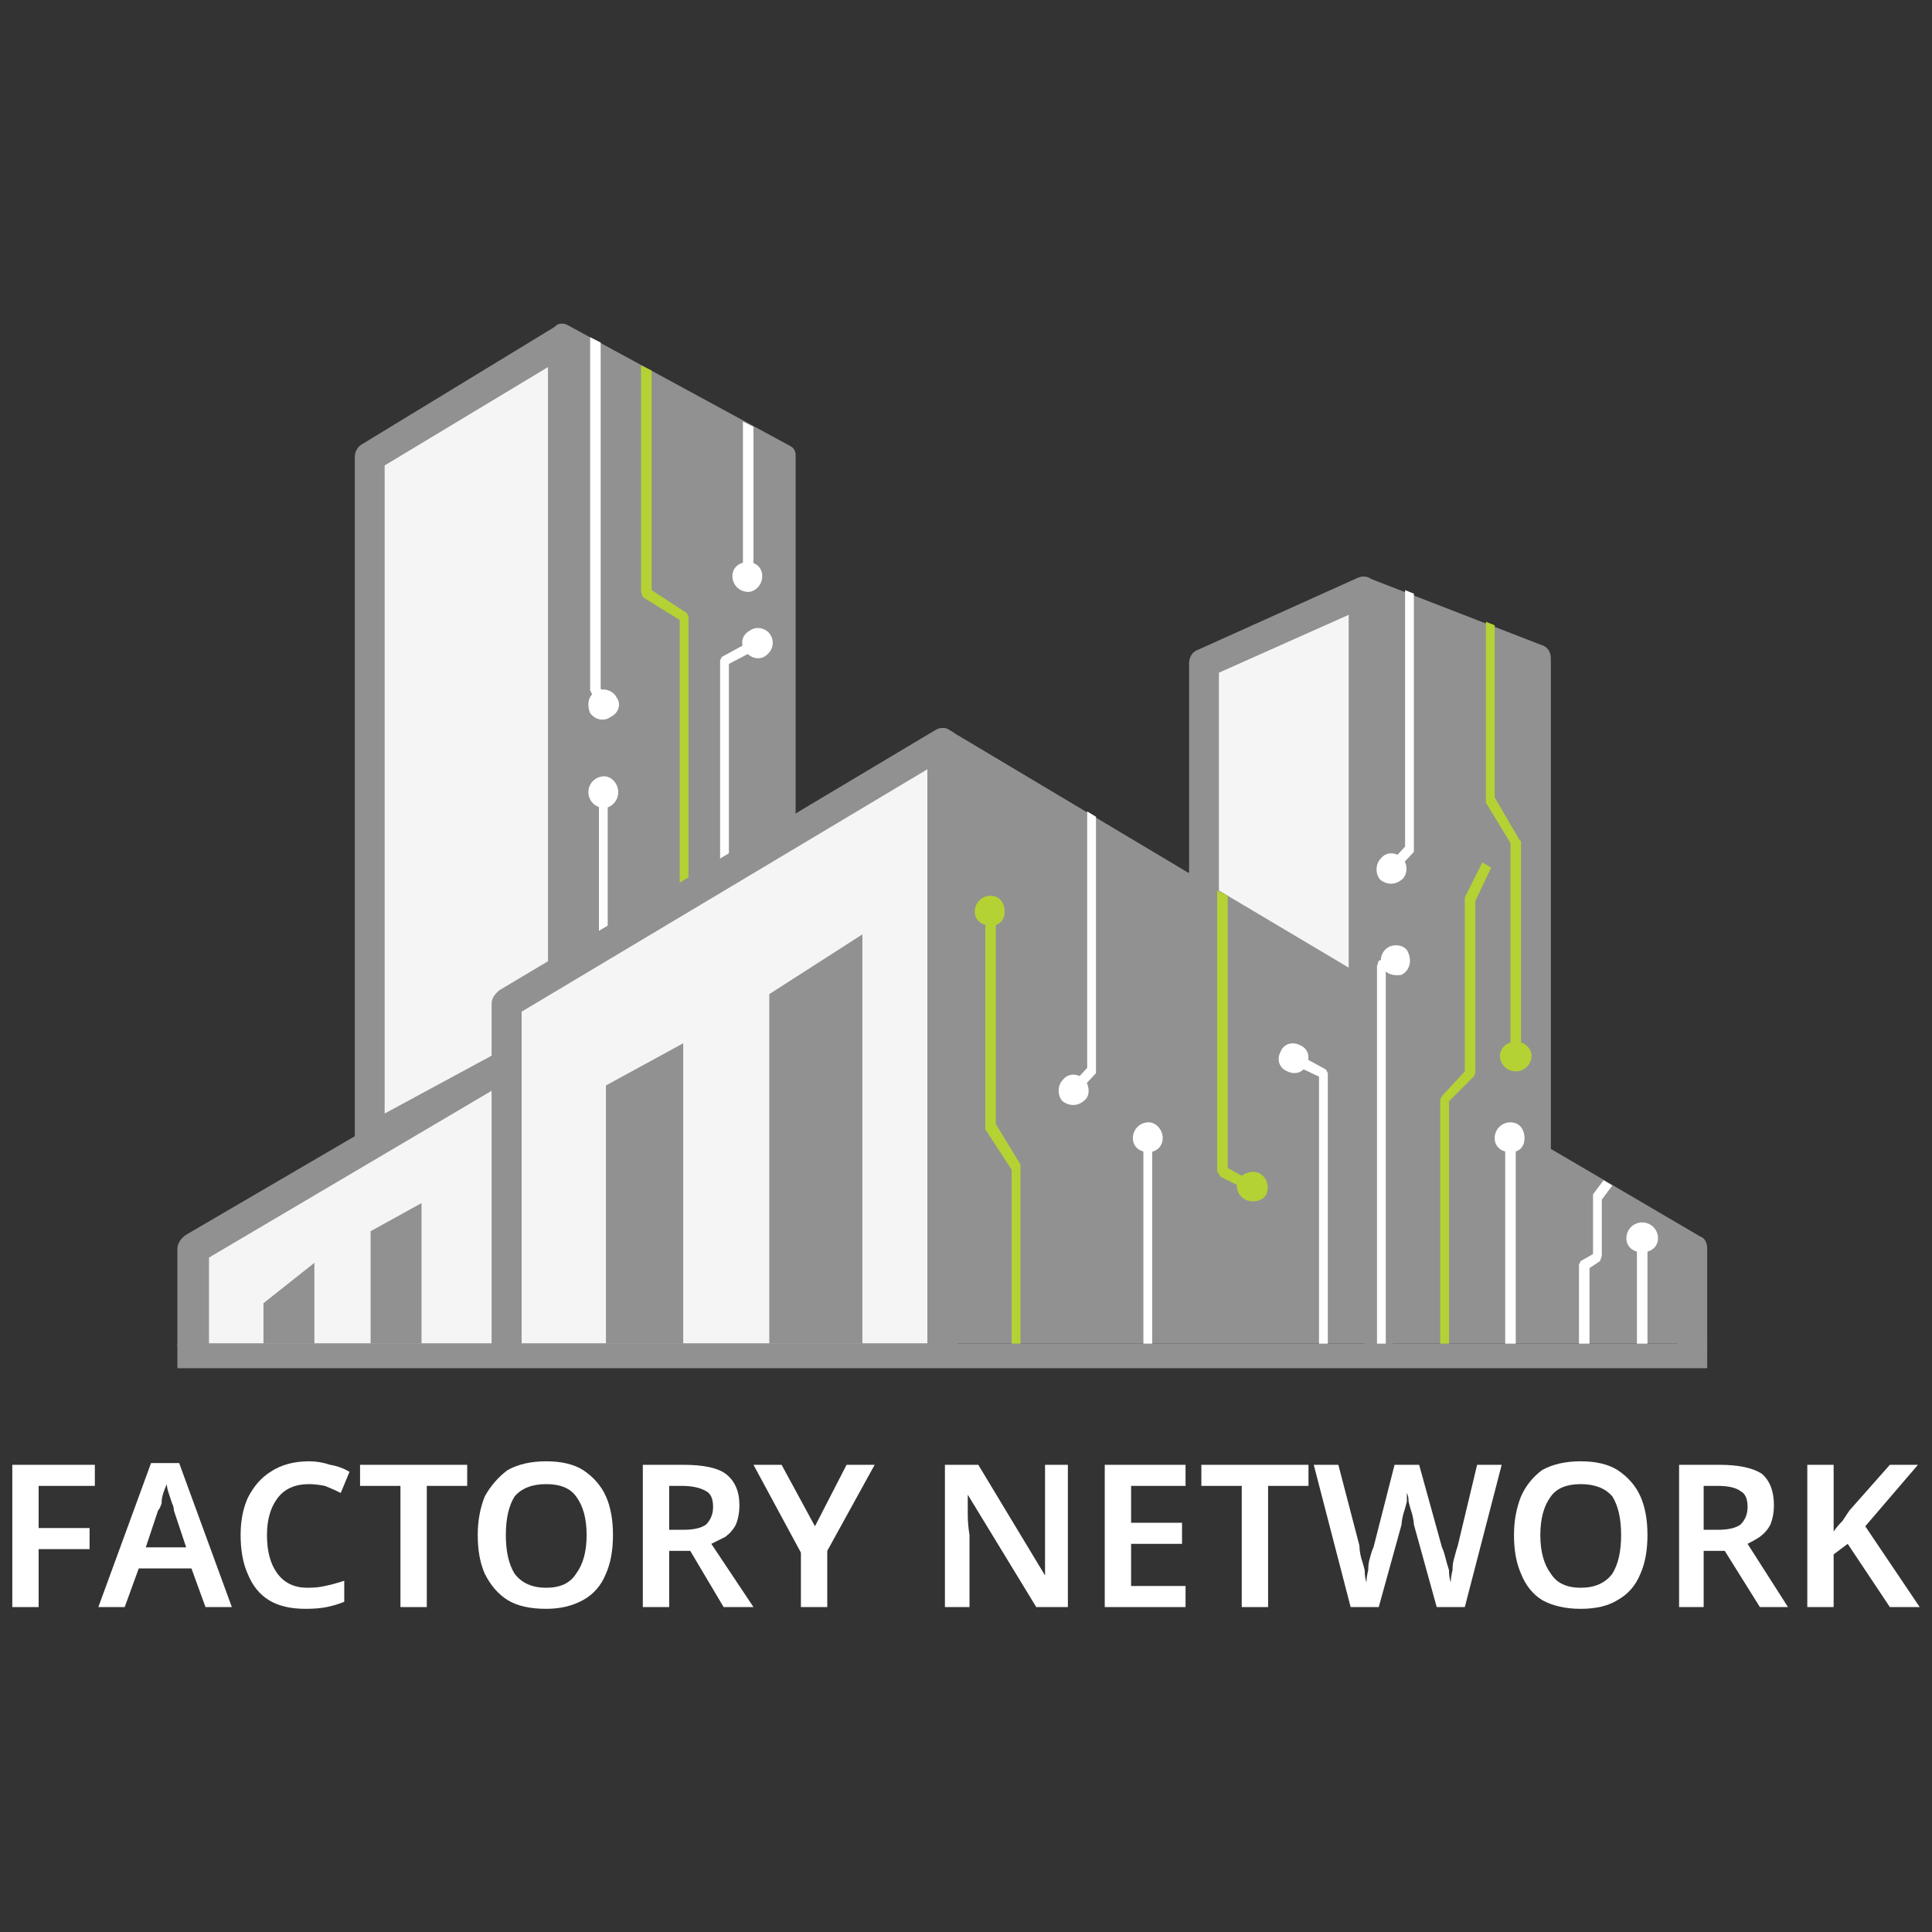 <svg version="1.2" xmlns="http://www.w3.org/2000/svg" viewBox="0 0 110 110" width="110" height="110">
	<rect x="0" y="0" width="110" height="110" fill="#333333" stroke="none"/>
	<title>logo-factory-network-psi-polska-svg</title>
	<style>
		.s0 { fill: #919191 } 
		.s1 { fill: #f5f5f5 } 
		.s2 { fill: #ffffff } 
		.s3 { fill: #b4d234 } 
	</style>
	<g id="Layer">
		<g id="Layer">
			<path id="Layer" class="s0" d="m44.7 46.2v-20.3l-12.7-6.9v35.4z"/>
			<path id="Layer" fill-rule="evenodd" class="s0" d="m32 54.9q-0.1 0-0.3 0c-0.1-0.1-0.3-0.3-0.3-0.5v-35.4c0-0.2 0.2-0.4 0.3-0.5 0.2-0.1 0.4-0.1 0.6 0l12.7 6.9c0.2 0.1 0.3 0.3 0.3 0.5v20.3c0 0.2-0.1 0.4-0.3 0.5l-12.7 8.2q-0.1 0-0.3 0zm0.6-35v33.4l11.5-7.4v-19.6zm12.1 26.3z"/>
		</g>
		<g id="Layer">
			<path id="Layer" class="s1" d="m32 19.4l-10.9 6.6v38.9l7.8-4.3v-3.4l3.1-1.8z"/>
			<path id="Layer" fill-rule="evenodd" class="s0" d="m21.1 65.7q-0.2 0-0.5-0.1c-0.2-0.2-0.4-0.4-0.4-0.7v-38.9c0-0.3 0.2-0.6 0.4-0.7l11-6.7c0.2-0.1 0.6-0.1 0.8 0 0.3 0.2 0.5 0.5 0.5 0.8v36c0 0.3-0.2 0.5-0.5 0.7l-2.7 1.6v2.9c0 0.3-0.1 0.6-0.4 0.8l-7.8 4.2q-0.2 0.1-0.4 0.1zm0.8-39.2v36.9l6.1-3.3v-2.9c0-0.3 0.2-0.6 0.4-0.7l2.8-1.6v-34z"/>
		</g>
		<g id="Layer">
			<g id="Layer">
				<g id="Layer">
					<path id="Layer" class="s2" d="m42.6 33.7c-0.5 0-0.9-0.4-0.9-0.9 0-0.5 0.4-0.8 0.9-0.8 0.4 0 0.8 0.3 0.8 0.8 0 0.5-0.4 0.9-0.8 0.9z"/>
				</g>
			</g>
		</g>
		<g id="Layer">
			<g id="Layer">
				<path id="Layer" class="s2" d="m34.1 44.8h0.5v9.4h-0.5z"/>
			</g>
			<g id="Layer">
				<g id="Layer">
					<path id="Layer" class="s2" d="m35.2 45.1c0-0.5-0.4-0.9-0.8-0.9-0.5 0-0.9 0.4-0.9 0.9 0 0.5 0.4 0.9 0.9 0.9 0.4 0 0.8-0.4 0.8-0.9z"/>
				</g>
			</g>
		</g>
		<g id="Layer">
			<g id="Layer">
				<path id="Layer" class="s2" d="m41.5 50.4h-0.5v-12.8l0.1-0.2 2.2-1.2 0.3 0.5-2.1 1.1z"/>
			</g>
			<g id="Layer">
				<g id="Layer">
					<path id="Layer" class="s2" d="m43.5 37.4c0.5-0.3 0.6-0.8 0.4-1.2-0.2-0.4-0.8-0.6-1.2-0.3-0.4 0.2-0.6 0.7-0.3 1.1 0.2 0.4 0.7 0.6 1.1 0.4z"/>
				</g>
			</g>
		</g>
		<g id="Layer">
			<g id="Layer">
				<g id="Layer">
					<path id="Layer" class="s2" d="m33.6 40.6c0.3 0.4 0.8 0.5 1.2 0.2 0.4-0.2 0.6-0.7 0.3-1.1-0.2-0.4-0.8-0.6-1.2-0.3-0.4 0.2-0.5 0.7-0.3 1.2z"/>
				</g>
			</g>
		</g>
		<g id="Layer">
			<path id="Layer" class="s2" d="m34.2 19.5l-0.6-0.3v20.1l0.1 0.2 0.6 1 0.5-0.3-0.6-1z"/>
		</g>
		<g id="Layer">
			<path id="Layer" class="s3" d="m37.1 33.6v-12.5l-0.6-0.3v12.9l0.1 0.3 2.1 1.3v16.2h0.5v-16.4l-0.1-0.2z"/>
		</g>
		<g id="Layer">
			<path id="Layer" class="s2" d="m42.3 24v9.1h0.6v-8.8z"/>
		</g>
		<g id="Layer">
			<path id="Layer" class="s1" d="m28.9 76.5v-15.9l-17.9 10.5v5.4"/>
			<path id="Layer" class="s0" d="m28.9 77.4c-0.5 0-0.9-0.4-0.9-0.9v-14.4l-16.1 9.5v4.9c0 0.5-0.4 0.9-0.9 0.9-0.5 0-0.9-0.4-0.9-0.9v-5.4c0-0.3 0.2-0.6 0.5-0.8l17.8-10.4c0.3-0.2 0.6-0.2 0.9-0.1 0.3 0.2 0.4 0.5 0.4 0.8v15.9c0 0.5-0.3 0.9-0.8 0.9z"/>
		</g>
		<g id="Layer">
			<path id="Layer" class="s0" d="m24 76.5v-8l-2.9 1.6v6.4z"/>
		</g>
		<g id="Layer">
			<path id="Layer" class="s0" d="m17.9 76.5v-4.6l-2.9 2.3v2.3z"/>
		</g>
		<g id="Layer">
			<path id="Layer" class="s0" d="m78.5 76.5v-15.9l17.9 10.5v5.4"/>
			<path id="Layer" class="s0" d="m96.4 77.3c-0.5 0-0.9-0.3-0.9-0.8v-4.9l-16.2-9.5v14.4c0 0.5-0.3 0.8-0.8 0.8-0.5 0-0.8-0.3-0.8-0.8v-15.9c0-0.3 0.1-0.6 0.4-0.7 0.2-0.2 0.6-0.2 0.8 0l17.9 10.5c0.3 0.1 0.4 0.4 0.4 0.7v5.4c0 0.5-0.4 0.8-0.8 0.8z"/>
		</g>
		<g id="Layer">
			<path id="Layer" class="s0" d="m53.7 76.5v-34.2l24.8 14.8v19.4"/>
			<path id="Layer" class="s0" d="m78.5 77.3c-0.5 0-0.8-0.3-0.8-0.8v-18.9l-23.2-13.8v32.7c0 0.5-0.3 0.8-0.8 0.8-0.5 0-0.8-0.3-0.8-0.8v-34.2c0-0.3 0.1-0.6 0.4-0.7 0.2-0.2 0.6-0.2 0.8 0l24.8 14.8c0.3 0.2 0.4 0.4 0.4 0.7v19.4c0 0.5-0.3 0.8-0.8 0.8z"/>
		</g>
		<g id="Layer">
			<path id="Layer" class="s1" d="m68.5 52.3v-14.5l9.1-4.1v22.9l-10.2-6.1"/>
			<path id="Layer" fill-rule="evenodd" class="s0" d="m77.6 57.5q-0.2 0-0.4-0.1l-7.9-4.8c-0.1 0.3-0.4 0.5-0.8 0.5-0.5 0-0.8-0.3-0.8-0.8v-0.6l-0.7-0.4c-0.4-0.3-0.5-0.8-0.3-1.2 0.2-0.3 0.6-0.5 1-0.4v-11.9c0-0.4 0.2-0.7 0.5-0.8l9.1-4.1c0.3-0.1 0.6-0.1 0.8 0.1 0.2 0.1 0.4 0.4 0.4 0.7v22.9c0 0.3-0.2 0.6-0.4 0.8q-0.2 0.1-0.5 0.1zm-8.2-6.8l7.4 4.4v-20.1l-7.4 3.3z"/>
		</g>
		<g id="Layer">
			<path id="Layer" class="s0" d="m77.6 33.7l9.8 3.8v29l-9.8-4.8z"/>
			<path id="Layer" fill-rule="evenodd" class="s0" d="m87.4 67.3q-0.2 0-0.3-0.1l-9.8-4.8c-0.3-0.1-0.5-0.4-0.5-0.7v-28c0-0.3 0.1-0.6 0.4-0.7 0.2-0.2 0.5-0.2 0.7-0.1l9.8 3.8c0.4 0.1 0.6 0.4 0.6 0.8v29c0 0.3-0.2 0.5-0.4 0.7q-0.2 0.1-0.5 0.1zm-8.9-6.2l8.1 4v-27.1l-8.1-3.1z"/>
		</g>
		<g id="Layer">
			<g id="Layer">
				<path id="Layer" class="s2" d="m93.2 70.2h0.6v7h-0.6z"/>
			</g>
			<g id="Layer">
				<g id="Layer">
					<path id="Layer" class="s2" d="m93.5 71.3c-0.5 0-0.9-0.3-0.9-0.8 0-0.5 0.4-0.9 0.9-0.9 0.5 0 0.9 0.4 0.9 0.9 0 0.5-0.4 0.8-0.9 0.8z"/>
				</g>
			</g>
		</g>
		<g id="Layer">
			<g id="Layer">
				<path id="Layer" class="s2" d="m85.7 64.4h0.6v12.8h-0.6z"/>
			</g>
			<g id="Layer">
				<g id="Layer">
					<path id="Layer" class="s2" d="m86 65.6c-0.5 0-0.9-0.3-0.9-0.8 0-0.5 0.4-0.9 0.9-0.9 0.5 0 0.8 0.4 0.8 0.9 0 0.5-0.3 0.8-0.8 0.8z"/>
				</g>
			</g>
		</g>
		<g id="Layer">
			<g id="Layer">
				<path id="Layer" class="s2" d="m65.1 64.4h0.5v12.8h-0.5z"/>
			</g>
			<g id="Layer">
				<g id="Layer">
					<path id="Layer" class="s2" d="m65.4 65.6c-0.5 0-0.9-0.3-0.9-0.8 0-0.5 0.4-0.9 0.9-0.9 0.4 0 0.8 0.4 0.8 0.9 0 0.5-0.4 0.8-0.8 0.8z"/>
				</g>
			</g>
		</g>
		<g id="Layer">
			<g id="Layer">
				<g id="Layer">
					<path id="Layer" class="s2" d="m78.6 48.9c-0.3 0.3-0.3 0.9 0 1.2 0.4 0.3 0.9 0.3 1.3-0.1 0.3-0.4 0.2-0.9-0.1-1.2-0.4-0.3-0.9-0.3-1.2 0.1z"/>
				</g>
			</g>
		</g>
		<g id="Layer">
			<g id="Layer">
				<g id="Layer">
					<path id="Layer" class="s2" d="m60.5 61.5c-0.3 0.3-0.3 0.9 0 1.2 0.4 0.3 0.9 0.3 1.3-0.1 0.3-0.3 0.2-0.9-0.1-1.2-0.4-0.3-0.9-0.3-1.2 0.1z"/>
				</g>
			</g>
		</g>
		<g id="Layer">
			<path id="Layer" class="s3" d="m82.5 77.2h-0.5v-14.6l0.1-0.2 1.3-1.4v-9.9l1-2 0.5 0.3-0.9 1.9v9.8l-0.1 0.2-1.4 1.4z"/>
		</g>
		<g id="Layer">
			<path id="Layer" class="s2" d="m90.5 77.2h-0.6v-5.2l0.1-0.2 0.7-0.4v-3.2-0.2l0.6-0.8 0.5 0.3-0.6 0.8v3.2l-0.1 0.3-0.6 0.4z"/>
		</g>
		<g id="Layer">
			<g id="Layer">
				<g id="Layer">
					<path id="Layer" class="s3" d="m86.3 61c-0.5 0-0.9-0.4-0.9-0.9 0-0.4 0.4-0.8 0.9-0.8 0.5 0 0.9 0.4 0.9 0.8 0 0.5-0.4 0.9-0.9 0.9z"/>
				</g>
			</g>
		</g>
		<g id="Layer">
			<g id="Layer">
				<path id="Layer" class="s3" d="m58.1 77.2h-0.5v-10.6l-1.5-2.3v-0.2-12.5h0.6v12.4l1.4 2.3v0.2z"/>
			</g>
			<g id="Layer">
				<g id="Layer">
					<path id="Layer" class="s3" d="m56.4 52.7c-0.5 0-0.9-0.3-0.9-0.8 0-0.5 0.4-0.9 0.9-0.9 0.5 0 0.8 0.4 0.8 0.9 0 0.5-0.3 0.8-0.8 0.8z"/>
				</g>
			</g>
		</g>
		<g id="Layer">
			<g id="Layer">
				<path id="Layer" class="s2" d="m75.6 77.2h-0.5v-15.9l-1.9-0.9 0.3-0.6 2 1.1 0.1 0.2z"/>
			</g>
			<g id="Layer">
				<g id="Layer">
					<path id="Layer" class="s2" d="m74 59.5c-0.4-0.2-0.9-0.1-1.1 0.4-0.2 0.4-0.1 0.9 0.4 1.1 0.4 0.2 0.9 0.1 1.1-0.4 0.2-0.4 0.1-0.9-0.4-1.1z"/>
				</g>
			</g>
		</g>
		<g id="Layer">
			<g id="Layer">
				<g id="Layer">
					<path id="Layer" class="s3" d="m70.9 68.3c0.4 0.2 1 0.1 1.2-0.3 0.2-0.5 0-1-0.4-1.2-0.4-0.2-1 0-1.2 0.4-0.2 0.4 0 0.9 0.4 1.1z"/>
				</g>
			</g>
		</g>
		<g id="Layer">
			<g id="Layer">
				<path id="Layer" class="s2" d="m78.9 77.2h-0.5v-22.2l0.1-0.3 1.1-0.4 0.3 0.5-1 0.4z"/>
			</g>
			<g id="Layer">
				<g id="Layer">
					<path id="Layer" class="s2" d="m79.8 55.5c0.4-0.2 0.6-0.7 0.4-1.2-0.1-0.4-0.6-0.6-1.1-0.4-0.4 0.2-0.6 0.7-0.4 1.1 0.1 0.4 0.6 0.6 1.1 0.5z"/>
				</g>
			</g>
		</g>
		<g id="Layer">
			<path id="Layer" class="s1" d="m53.7 76.5v-34.2l-24.8 14.8v19.4"/>
			<path id="Layer" class="s0" d="m53.7 77.4c-0.5 0-0.9-0.4-0.9-0.9v-32.7l-23.1 13.8v18.9c0 0.5-0.3 0.9-0.8 0.9-0.5 0-0.9-0.4-0.9-0.9v-19.4c0-0.3 0.2-0.5 0.4-0.7l24.8-14.8c0.3-0.2 0.6-0.2 0.9 0 0.3 0.1 0.4 0.4 0.4 0.7v34.2c0 0.5-0.3 0.9-0.8 0.9z"/>
		</g>
		<g id="Layer">
			<path id="Layer" class="s0" d="m49.1 76.5v-23.3l-5.3 3.4v19.9z"/>
		</g>
		<g id="Layer">
			<path id="Layer" class="s0" d="m38.9 76.5v-17.1l-4.4 2.4v14.7z"/>
		</g>
		<g id="Layer">
			<path id="Layer" class="s2" d="m2.2 91.5h-1.5v-8.1h4.7v1.2h-3.2v2.4h2.9v1.2h-2.9z"/>
			<path id="Layer" fill-rule="evenodd" class="s2" d="m11.7 91.5l-0.8-2.2h-3l-0.8 2.2h-1.5l3-8.2h1.6l3 8.2zm-1.1-3.4l-0.7-2.1q0-0.2-0.1-0.4-0.1-0.3-0.2-0.6-0.1-0.3-0.1-0.5-0.1 0.2-0.2 0.5-0.1 0.3-0.1 0.6-0.1 0.3-0.2 0.4l-0.7 2.1z"/>
			<path id="Layer" class="s2" d="m17.6 84.5q-1.2 0-1.8 0.8-0.6 0.8-0.6 2.1 0 1.4 0.6 2.2 0.6 0.8 1.7 0.8 0.6 0 1-0.1 0.5-0.1 1.1-0.3v1.2q-0.5 0.2-1 0.3-0.5 0.1-1.2 0.1-1.3 0-2.1-0.5-0.8-0.5-1.2-1.5-0.4-0.9-0.4-2.2 0-1.2 0.4-2.1 0.5-1 1.3-1.5 0.9-0.6 2.2-0.6 0.6 0 1.2 0.2 0.6 0.1 1.1 0.4l-0.5 1.2q-0.4-0.2-0.9-0.4-0.5-0.1-0.9-0.1z"/>
			<path id="Layer" class="s2" d="m24.3 91.5h-1.5v-6.9h-2.3v-1.2h6.1v1.2h-2.3z"/>
			<path id="Layer" fill-rule="evenodd" class="s2" d="m34.9 87.4q0 1.3-0.4 2.2-0.4 1-1.3 1.5-0.9 0.5-2.1 0.5-1.4 0-2.2-0.5-0.8-0.5-1.3-1.5-0.4-0.9-0.4-2.2 0-1.2 0.4-2.2 0.5-0.9 1.3-1.5 0.9-0.5 2.2-0.5 1.3 0 2.1 0.5 0.9 0.6 1.3 1.5 0.4 0.9 0.4 2.2zm-6.1 0q0 1.4 0.5 2.2 0.6 0.8 1.8 0.8 1.2 0 1.7-0.8 0.6-0.8 0.6-2.2 0-1.4-0.6-2.2-0.5-0.7-1.7-0.7-1.2 0-1.8 0.7-0.5 0.8-0.5 2.2z"/>
			<path id="Layer" fill-rule="evenodd" class="s2" d="m38.9 83.4q1.7 0 2.4 0.5 0.8 0.6 0.8 1.8 0 0.6-0.2 1.1-0.2 0.4-0.6 0.7-0.4 0.2-0.8 0.4l2.4 3.6h-1.7l-1.9-3.2h-1.2v3.2h-1.5v-8.1zm-0.1 1.2h-0.7v2.5h0.8q0.9 0 1.3-0.3 0.4-0.4 0.4-1 0-0.7-0.4-0.9-0.5-0.3-1.4-0.3z"/>
			<path id="Layer" class="s2" d="m46.4 86.9l1.8-3.5h1.6l-2.7 4.9v3.2h-1.5v-3.1l-2.7-5h1.6z"/>
			<path id="Layer" class="s2" d="m60.8 91.5h-1.8l-3.9-6.4q0 0.5 0 1.1 0 0.6 0.1 1.2v4.1h-1.4v-8.1h1.9l3.8 6.3q0-0.5 0-1 0-0.6 0-1.2v-4.1h1.3c0 0 0 8.1 0 8.1z"/>
			<path id="Layer" class="s2" d="m67.5 91.5h-4.6v-8.1h4.6v1.2h-3.1v2.1h2.9v1.2h-2.9v2.4h3.1z"/>
			<path id="Layer" class="s2" d="m72.2 91.5h-1.5v-6.9h-2.3v-1.2h6.1v1.2h-2.3z"/>
			<path id="Layer" class="s2" d="m85.5 83.4l-2.1 8.1h-1.6l-1.3-4.7q0-0.2-0.1-0.6-0.1-0.3-0.2-0.7 0-0.3-0.1-0.5 0 0.2 0 0.5-0.1 0.4-0.2 0.7-0.1 0.4-0.1 0.6l-1.3 4.7h-1.6l-2.1-8.1h1.4l1.2 4.6q0 0.3 0.1 0.7 0.1 0.3 0.2 0.7 0 0.4 0.1 0.7 0-0.3 0.1-0.7 0-0.4 0.1-0.7 0.1-0.4 0.2-0.6l1.2-4.7h1.4l1.3 4.7q0.1 0.2 0.2 0.6 0.1 0.4 0.2 0.7 0 0.4 0.1 0.7 0-0.3 0.1-0.7 0-0.4 0.1-0.7 0.1-0.4 0.2-0.7l1.1-4.6z"/>
			<path id="Layer" fill-rule="evenodd" class="s2" d="m93.8 87.4q0 1.3-0.4 2.2-0.4 1-1.3 1.5-0.8 0.5-2.1 0.5-1.3 0-2.2-0.5-0.8-0.5-1.2-1.5-0.4-0.9-0.4-2.2 0-1.2 0.4-2.2 0.4-0.9 1.2-1.5 0.9-0.5 2.2-0.5 1.3 0 2.1 0.5 0.9 0.6 1.3 1.5 0.4 0.9 0.4 2.2zm-6.1 0q0 1.4 0.6 2.2 0.5 0.8 1.7 0.8 1.2 0 1.8-0.8 0.5-0.8 0.5-2.2 0-1.4-0.5-2.2-0.6-0.7-1.8-0.7-1.2 0-1.7 0.7-0.6 0.8-0.6 2.2z"/>
			<path id="Layer" fill-rule="evenodd" class="s2" d="m97.9 83.4q1.6 0 2.4 0.5 0.7 0.6 0.7 1.8 0 0.6-0.2 1.1-0.2 0.4-0.6 0.7-0.3 0.2-0.7 0.4l2.3 3.6h-1.6l-2-3.2h-1.2v3.2h-1.4v-8.1zm-0.1 1.2h-0.8v2.5h0.8q0.9 0 1.3-0.3 0.4-0.4 0.4-1 0-0.7-0.4-0.9-0.4-0.3-1.3-0.3z"/>
			<path id="Layer" class="s2" d="m109.3 91.5h-1.7l-2.4-3.6-0.8 0.6v3h-1.5v-8.1h1.5v3.8q0.2-0.3 0.5-0.6 0.2-0.3 0.4-0.6l2.3-2.6h1.6l-3 3.5z"/>
		</g>
		<g id="Layer">
			<path id="Layer" class="s2" d="m80 33.6v14.6l-1.2 1.3 0.4 0.4 1.3-1.4v-0.2-14.5z"/>
		</g>
		<g id="Layer">
			<path id="Layer" class="s3" d="m85.1 45.4v-9.8l-0.5-0.2v10.1 0.2l1.4 2.3v12.5h0.6v-12.6l-0.1-0.1z"/>
		</g>
		<g id="Layer">
			<path id="Layer" class="s2" d="m61.9 46.2v14.6l-1.2 1.3 0.4 0.4 1.3-1.4v-0.2-14.4z"/>
		</g>
		<g id="Layer">
			<path id="Layer" class="s3" d="m69.9 51l-0.6-0.3v16l0.2 0.3 2 1 0.2-0.5-1.8-1z"/>
		</g>
		<g id="Layer">
			<path id="Layer" class="s0" d="m10.1 76.5h87.1v1.4h-87.1z"/>
		</g>
	</g>
</svg>
